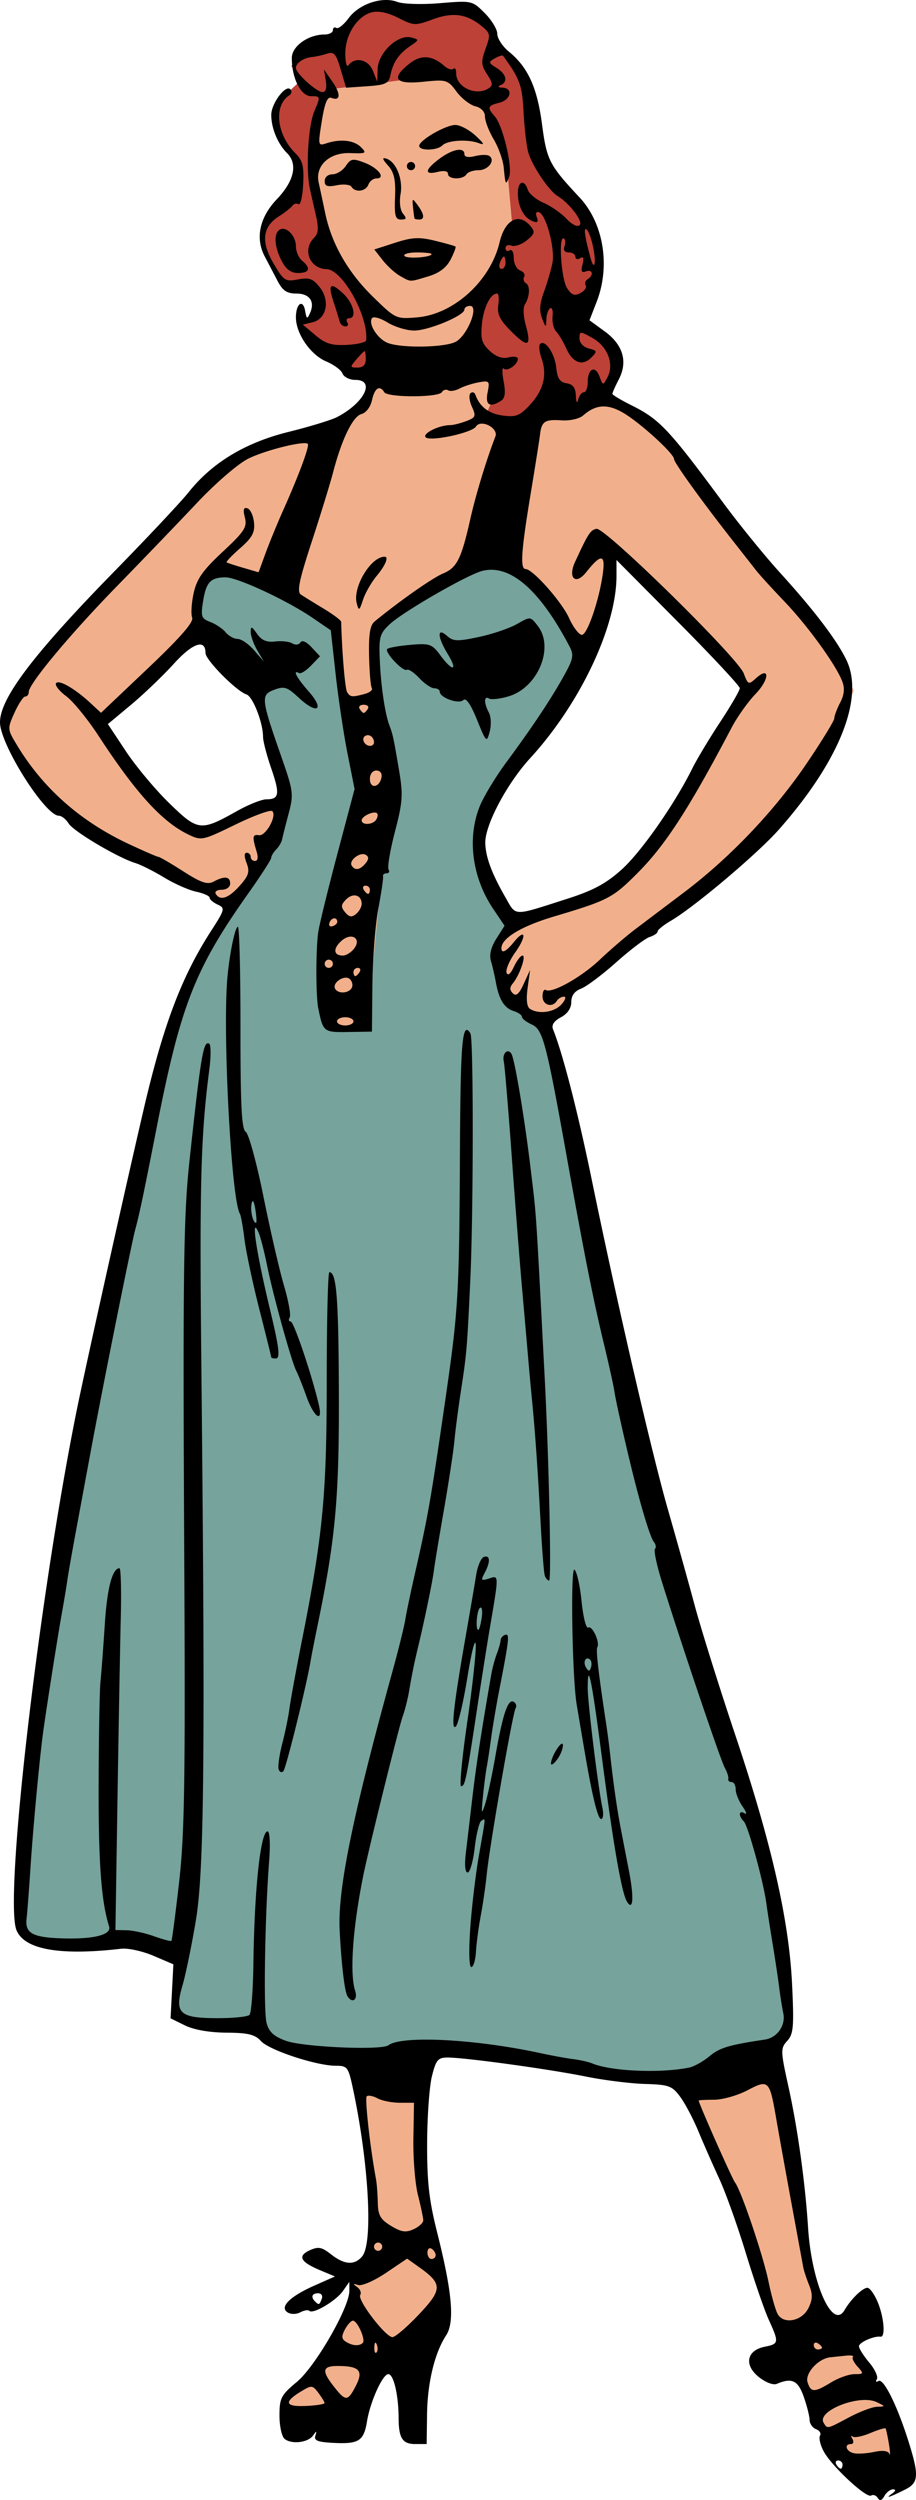<svg xmlns="http://www.w3.org/2000/svg" width="237.733" height="648.54" viewBox="0 0 222.875 608.006"><path d="M89.222 91.81l-14.406-8.981-1.87-5.052h3.18l1.122-3.929-3.367-4.677-4.865.374-5.613-10.851 2.433-7.858 5.612-3.93.936-7.857-5.426-7.858v-4.49l2.994-4.116 3.18-2.994-2.245-3.555 3.93-4.864 7.296-.935 4.303-6.175 4.677-3.18 9.916 2.245 11.6-1.497 6.361 3.93 2.058 5.8 6.361 6.36 3.368 15.529 2.245 9.729 10.103 9.354 3.18 9.355-3.554 12.91-.374 5.612 6.735 3.93.561 6.36-4.864 8.045-20.02 4.49-8.044-1.122-1.684-5.426h5.8l-6.174-13.657 2.245-11.413 7.484-15.529-1.123-14.032-5.426-17.025-5.238-2.432-7.297-3.368-13.845 1.31-10.477 1.31-3.367 4.677L76.126 38.3 78.37 55.14l2.245 7.296 7.858 11.787 3.18 14.78z" fill="#bd4137" fill-rule="evenodd"/><path d="M189.336 503.085l-22.524 6.17 12.342 26.841 7.713 25.918 6.79 13.576 8.02 18.204 6.48 8.638 11.724-.308-2.16-15.426-5.862-9.565-10.181-13.576-4.012-10.181-3.701-20.055-4.63-30.236zM87.21 505.86l4.012 34.557-1.235 7.095-3.703 4.938-.617 6.787-8.022 16.353-8.021 7.405-.926 4.937 17.278-.308 3.394-10.182 17.586-13.576 1.234-9.873-5.863-24.067V518.82l1.234-12.342-16.351-.617z" fill="#f1b08b" fill-rule="evenodd"/><path d="M48.39 151.682v-7.727l5.04-6.383 27.884 13.774 3.47 19.933 6.945-1.455-1.008-12.43 1.344-5.712 26.877-16.798 11.423 7.055 13.438 17.47-13.102 21.502-11.423 14.446-2.688 10.415 5.04 15.118 13.438 36.284 17.47 83.99 12.095 43.675 20.493 66.52 5.376 20.158 1.344 14.783v8.399l-19.822 8.063-12.43 2.687-50.395-7.39-29.565 3.359-15.79-5.376-4.031-3.695-15.454-1.008-2.688-2.688 2.352-13.774-15.79-2.688-18.478.336-3.696-2.016-1.68-5.375 7.391-72.232 14.11-70.888 14.783-68.872 8.399-20.493 17.806-27.213 2.688-14.11-9.071-27.885z" fill="#76a39c" fill-rule="evenodd"/><path d="M105.799 18.4l-24.774 3.323-3.927 4.985-1.21 14.351 2.72 12.84 3.324 9.818 6.949 9.668 1.056 9.971 1.51 3.473 22.961-.754 3.778-17.373 6.496-13.444-1.21-13.445-6.042-17.22zm12.994 70.089l-27.371 2.678-3.57 7.734-8.627 5.951-17.85 3.867-12.793 9.819-16.66 18.445-23.8 25.584-7.438 12.496 3.273 10.115 10.412 11.899 22.313 12.793 14.28 6.545 2.38 3.273 2.974.893 11.9-16.96.596-9.222-8.33 2.678-13.09 5.355-17.849-17.254-6.545-9.521 24.988-22.313-.593-6.545 3.271-7.734 2.38-1.488 27.966 13.685 7.144 42.215-10.078 32.685 1.515 24.222 9.671-.52 5.55-57.068-3.687-39.748 15.768-10.413 14.578-8.925 10.412 10.71 10.412 14.577 5.355-13.387 2.082-11.603 27.965 27.37 4.166 7.141-13.388 22.906-13.983 20.231-12.197 7.734-16.66 5.059-5.356 6.545 2.678 11.601 8.629 6.248 5.95-3.867 2.081-4.76 23.504-18.148 21.121-17.254 16.66-22.015 6.844-14.875-6.545-11.9-40.758-51.17-13.388-7.735-7.438 2.676-16.064 3.57-5.653-1.785 2.975-6.545z" fill="#f1b08b" fill-rule="evenodd"/><path d="M93.646.005c-3.249.098-6.89 1.798-8.812 4.398-1.184 1.602-2.532 2.678-2.994 2.393-.463-.286-.84-.044-.84.539 0 .582-.923 1.058-2.05 1.058-3.965 0-7.95 2.86-7.95 5.705 0 4.974 2.19 9.295 4.713 9.295 2.286 0 2.295.044.738 3.75-1.479 3.52-2.075 14.086-1.056 18.75.24 1.1.88 3.926 1.421 6.28.77 3.344.677 4.583-.418 5.677-2.883 2.884-1.038 7.482 3.051 7.606 3.912.118 10.196 11.4 9.645 17.312-.045.48-2.15.98-4.678 1.11-3.694.19-5.201-.273-7.67-2.35l-3.072-2.586 2.35-.555c3.426-.809 4.357-5.236 1.788-8.502-1.67-2.124-2.55-2.443-5.31-1.925-3.1.581-3.475.336-5.947-3.883-3.116-5.317-2.705-8.912 1.316-11.467 1.445-.918 2.915-2.075 3.266-2.57.35-.496 1.026-.667 1.5-.38.474.289.982-1.895 1.129-4.853.22-4.423-.123-5.77-1.93-7.576-4.548-4.548-5.28-11.557-1.467-14.033.59-.383.71-1.058.266-1.5C69.467 20.534 66 25.203 66 27.94c0 3.231 1.567 7.02 3.844 9.297 2.66 2.661 1.741 6.786-2.502 11.234-4.18 4.381-5.261 9.441-2.96 13.836l3.19 6.086c1.208 2.303 2.261 3 4.532 3 3.225 0 4.583 1.94 3.326 4.75-.686 1.532-.832 1.47-1.178-.513-.529-3.029-2.255-1.821-2.25 1.574.005 3.96 3.564 9.11 7.398 10.713 1.847.771 3.621 2.094 3.946 2.94.324.845 1.729 1.536 3.12 1.536 4.967 0 2.21 5.586-4.466 9.047-1.375.713-6.691 2.334-11.813 3.604-10.506 2.604-18.559 7.467-24.287 14.664-1.832 2.303-9.938 10.935-18.011 19.185C8.139 159.076-.002 169.815 0 175.678c.002 5.347 10.963 22.715 14.336 22.715.65 0 1.71.844 2.353 1.875 1.214 1.944 11.968 8.317 16.254 9.633 1.345.413 4.495 1.995 7 3.516 2.506 1.52 6.02 3.074 7.807 3.45 1.787.378 3.25 1.032 3.25 1.454 0 .422.878 1.173 1.953 1.67 1.86.859 1.783 1.17-1.59 6.402-7.21 11.187-11.644 22.924-16.431 43.5-4.894 21.034-14.322 63.42-16.348 73.5C9.37 389.233.956 462.047 4.018 469.438c1.95 4.709 10.556 6.227 25.482 4.496 1.65-.191 5.179.582 7.842 1.719l4.842 2.066-.342 6.573-.342 6.57 3.5 1.719c2.186 1.073 5.974 1.735 10.094 1.765 5.291.039 6.954.444 8.41 2.053 1.998 2.208 13.49 5.994 18.193 5.994 2.788 0 3.057.343 4.112 5.25 3.913 18.213 5.02 37.839 2.318 41.096-1.854 2.235-4.317 2.082-7.565-.473-2.271-1.787-3.104-1.947-5.19-.996-3.047 1.388-2.298 2.838 2.5 4.848l3.628 1.52-5 2.216c-6.022 2.668-8.585 5.253-6.49 6.547.772.477 2.12.46 3.054-.041.92-.492 1.915-.654 2.211-.357.884.883 6.482-2.427 8.162-4.827L85 554.948v2.187c0 4.057-8.238 18.357-12.744 22.123-3.893 3.254-4.256 3.959-4.256 8.225 0 2.566.562 5.116 1.25 5.664 1.726 1.377 5.698.904 6.924-.824.863-1.217.945-1.206.549.07-.368 1.184.644 1.55 4.793 1.738 5.8.264 7.025-.561 7.779-5.238.768-4.764 3.803-11.5 5.182-11.5 1.297 0 2.492 5.075 2.511 10.668.017 4.884.938 6.332 4.026 6.332h2.798l.096-7.25c.1-7.687 1.853-14.93 4.649-19.197 2.106-3.215 1.475-10.454-2.178-24.959-1.983-7.873-2.486-12.338-2.453-21.746.023-6.511.552-13.864 1.176-16.342.993-3.944 1.47-4.506 3.83-4.506 4.206 0 24.712 2.82 33.568 4.617 4.4.893 10.886 1.706 14.414 1.809 5.841.17 6.61.45 8.59 3.13 1.196 1.62 3.199 5.42 4.451 8.444 1.252 3.025 3.53 8.2 5.059 11.5 1.529 3.3 4.426 11.4 6.437 18 2.012 6.6 4.532 13.925 5.602 16.278 2.528 5.555 2.483 5.865-.973 6.556-4.408.882-5.112 4.429-1.459 7.36 1.645 1.32 3.522 2.037 4.379 1.673 3.682-1.561 5.154-.86 6.56 3.133.775 2.2 1.416 4.741 1.424 5.645.009.903.719 1.912 1.578 2.242.86.33 1.292 1.04.96 1.578-.333.538.054 2.227.86 3.756 1.89 3.582 10.406 11.528 11.579 10.803.494-.306 1.218-.04 1.607.59.492.795.986.647 1.62-.485.5-.896 1.45-1.621 2.11-1.613.752.01.64.412-.298 1.076-1.783 1.261-.54.866 3.25-1.033 3.287-1.648 3.407-3.38.809-11.666-2.743-8.747-6.093-15.49-7.32-14.73-.582.359-.754.171-.387-.423.363-.588-.467-2.41-1.846-4.048-1.379-1.639-2.506-3.425-2.506-3.97 0-.939 3.652-2.56 5.25-2.33 1.25.181.841-4.736-.7-8.423-.796-1.907-1.921-3.469-2.5-3.469-1.178 0-4.032 2.781-5.55 5.406-2.909 5.033-8.017-6.445-8.879-19.953-.702-10.994-2.531-24.166-4.76-34.267-1.954-8.86-1.97-9.409-.316-11.237 1.518-1.677 1.668-3.416 1.182-13.685-.743-15.689-4.997-34.364-13.844-60.764-3.87-11.55-8.31-25.725-9.865-31.5-1.555-5.775-4.454-16.155-6.444-23.066-3.94-13.69-12.428-50.402-18.595-80.434-3.345-16.287-7.077-30.773-9.418-36.562-.421-1.04.215-2.015 1.904-2.918 1.612-.863 2.535-2.215 2.535-3.713 0-1.563.802-2.66 2.385-3.262 1.312-.499 5.172-3.394 8.578-6.433 3.406-3.04 7.058-5.8 8.115-6.135 1.057-.336 1.922-.934 1.922-1.328 0-.395 1.462-1.574 3.25-2.621 5.729-3.357 21.09-16.324 26.25-22.16 14.742-16.674 20.878-32.069 16.441-41.253-2.354-4.873-7.85-12.095-16.154-21.23-3.692-4.061-9.872-11.66-13.734-16.885-13.372-18.091-15.55-20.41-22.397-23.82-2.561-1.276-4.656-2.535-4.656-2.799 0-.264.703-1.84 1.562-3.502 2.244-4.339 1.042-8.425-3.44-11.69l-3.694-2.689 1.748-4.5c3.387-8.714 1.674-19.134-4.172-25.388-7.38-7.895-7.975-9.055-9.123-17.782-1.178-8.95-3.412-13.853-8.047-17.652C122.275 11.294 121 9.347 121 8.245c0-1.103-1.379-3.383-3.063-5.067C114.9.141 114.813.122 107.041.77 102.68 1.134 98.09 1 96.687.465c-.917-.349-1.957-.493-3.04-.46zM91.82 2.85c1.448.029 3.223.547 5.104 1.506 3.734 1.905 4.131 1.922 8.326.367 4.883-1.81 8.245-1.368 11.86 1.559 2.217 1.795 2.28 2.14 1.042 5.562-1.152 3.187-1.105 3.975.37 6.225 1.392 2.126 1.452 2.727.333 3.436-3.053 1.935-7.855-.288-7.855-3.637 0-.994-.302-1.507-.67-1.139-.368.368-1.38.046-2.25-.715-2.948-2.58-5.633-2.759-8.424-.564-4.636 3.647-3.539 5.136 3.272 4.44 5.72-.586 6.006-.504 8.133 2.372 1.212 1.64 3.268 3.25 4.57 3.577 1.464.367 2.369 1.328 2.369 2.517 0 1.058.952 3.54 2.117 5.516 1.166 1.975 2.263 5.038 2.438 6.806.433 4.391.482 4.477 1.326 2.328.893-2.276-1.526-12.483-3.483-14.69-1.924-2.172-1.779-2.61 1.102-3.333 2.836-.712 3.416-3.548.75-3.668-1.045-.047-1.247-.283-.5-.584 1.914-.772 1.49-2.705-.922-4.21-2.004-1.253-2.036-1.43-.424-2.333.96-.537 1.858-.825 1.994-.637 4.061 5.576 4.655 7.187 4.98 13.516.194 3.754.697 8.176 1.118 9.826.811 3.176 4.998 9.453 7.21 10.807 2.887 1.768 6.223 6.162 5.345 7.04-.546.547-1.837-.072-3.23-1.548-1.277-1.353-3.789-3.099-5.583-3.879-1.794-.78-3.512-2.205-3.818-3.168-.837-2.635-2.42-2.103-2.42.815 0 3.23 1.46 6.013 3.582 6.828 1.209.464 1.479.209 1.027-.967-.37-.967-.155-1.443.545-1.209 1.724.575 3.923 8.844 3.266 12.281-.315 1.65-1.236 4.813-2.047 7.028-1.065 2.907-1.201 4.713-.488 6.5.938 2.35.99 2.365 1.05.283.035-1.205.452-2.43.924-2.723.473-.292.736.587.586 1.955-.15 1.368.256 3.044.903 3.723.646.68 1.728 2.486 2.404 4.014 1.568 3.543 3.943 4.453 6.068 2.328 1.556-1.556 1.519-1.707-.576-2.254-1.312-.343-2.244-1.36-2.244-2.45 0-1.8.106-1.803 3.191-.08 3.66 2.044 5.303 6.384 3.614 9.541-1.097 2.05-1.108 2.048-1.946-.216-1.037-2.805-2.859-1.905-2.859 1.412 0 1.342-.418 2.44-.928 2.44s-1.133.787-1.385 1.75c-.288 1.105-.498.763-.572-.93-.083-1.927-.72-2.77-2.258-3-1.624-.243-2.23-1.16-2.515-3.801-.378-3.496-2.74-6.954-3.934-5.76-.351.352-.187 1.94.367 3.53 1.408 4.037.467 7.74-2.877 11.32-2.453 2.626-3.386 2.989-6.582 2.558-3.394-.457-5.588-2.127-6.644-5.058-.22-.61-.76-.774-1.2-.364-.439.41-.278 1.887.356 3.28 1.042 2.285.905 2.626-1.402 3.503-1.406.535-3.173.971-3.926.971-2.695 0-6.83 2.071-5.914 2.963 1.121 1.092 11.24-1.077 12.219-2.62 1.188-1.87 5.53.345 4.73 2.415-2.173 5.625-4.776 14.182-6.092 20.03-2.198 9.766-3.265 11.895-6.656 13.3-2.543 1.053-10.456 6.6-16.625 11.65-1.12.917-1.473 3.074-1.363 8.305.082 3.886.38 7.44.664 7.899.283.458-.493 1.101-1.725 1.431-3.085.827-3.525.782-4.277-.435-.506-.82-1.26-9.725-1.445-17.092-.01-.36-1.929-1.807-4.266-3.215-2.338-1.408-4.828-2.95-5.535-3.426-1.008-.678-.444-3.44 2.615-12.785 2.146-6.556 4.49-14.17 5.21-16.92 2.113-8.094 4.816-13.648 6.907-14.195 1.125-.294 2.205-1.725 2.574-3.406.647-2.942 1.857-3.714 2.979-1.899.811 1.313 13.197 1.3 14.01-.015.345-.56 1.036-.763 1.537-.454.5.31 1.75.112 2.777-.437 1.026-.55 3.113-1.224 4.637-1.5 2.61-.473 2.736-.332 2.18 2.451-.614 3.07.507 3.782 3.24 2.05 1.009-.638 1.187-1.917.66-4.735-.397-2.123-.384-3.525.027-3.118.832.826 3.432-.98 3.432-2.382 0-.494-1.017-.642-2.26-.33-1.514.38-3.028-.149-4.588-1.602-1.922-1.791-2.252-2.924-1.894-6.51.405-4.06 2.076-7.418 3.691-7.418.388 0 .518 1.267.291 2.815-.323 2.2.369 3.597 3.174 6.402 4.082 4.082 4.95 3.69 3.496-1.574-.557-2.018-.665-4.226-.24-4.906 1.237-1.982 1.384-4.583.299-5.254-.552-.341-.741-1.043-.422-1.559s-.125-1.207-.985-1.537c-.86-.33-1.562-1.704-1.562-3.053 0-1.38-.437-2.182-1-1.834-.55.34-1 .095-1-.547 0-.64.653-.915 1.451-.609.798.306 2.47-.27 3.717-1.28 1.941-1.571 2.073-2.066.926-3.449-2.813-3.388-6.228-1.625-7.526 3.885-2.218 9.421-11.156 17.553-20.109 18.295-5.079.421-5.214.358-10.682-4.98-6.141-5.996-10.086-12.894-11.652-20.373a865.44 865.44 0 00-1.588-7.442c-.906-4.088 2.62-7.36 7.719-7.16 3.826.15 4.04.03 2.574-1.437-1.702-1.702-4.993-2.068-8.422-.94-2.035.67-2.064.527-1.103-5.437.709-4.403 1.358-5.984 2.308-5.62 2.256.866 2.363-.899.24-3.968l-2.03-2.938.448 2.75c.285 1.738.003 2.75-.765 2.75-1.498 0-6.506-4.536-6.506-5.892 0-1.197 1.911-2.465 3.982-2.643.835-.072 2.432-.429 3.55-.795 1.735-.568 2.224-.014 3.35 3.8l1.32 4.466 5.148-.356c4.469-.308 5.216-.667 5.65-2.717.669-3.158 2.03-5.163 4.79-7.044 2.258-1.541 2.262-1.57.224-2.104-3.158-.826-7.99 3.71-8.121 7.625l-.106 3.16-1.072-2.707c-1.086-2.743-4.363-3.454-5.951-1.293-.404.55-.742-.73-.75-2.845-.019-4.596 2.928-9.172 6.476-10.063.402-.1.848-.144 1.33-.135zm18.99 27.543c-2.381 0-8.81 3.709-8.81 5.082 0 1.25 4.35 1.168 5.625-.107 1.264-1.264 6.178-1.57 8.875-.553 1.516.572 1.32.128-.807-1.834-1.543-1.423-3.74-2.588-4.882-2.588zm1.12 6.043c-1.116-.08-2.978.673-4.971 2.147-3.616 2.673-3.814 4.064-.459 3.222 1.54-.386 2.5-.202 2.5.48 0 1.381 3.66 1.469 4.5.108.34-.55 1.667-1 2.951-1 2.385 0 4.195-2.482 2.55-3.498-.5-.31-2.056-.275-3.456.076-1.581.397-2.545.22-2.545-.468 0-.67-.4-1.019-1.07-1.067zm-18.526 2.035c-.364.056-.036.608 1.016 1.793 1.474 1.66 1.87 3.439 1.7 7.647-.185 4.548.062 5.482 1.45 5.482 1.335 0 1.435-.288.492-1.424-.689-.83-.941-2.81-.603-4.75.635-3.642-1.061-7.883-3.459-8.642-.274-.087-.474-.124-.596-.106zm-7.416.391c-.74.045-1.189.519-1.861 1.51-.755 1.112-2.217 2.021-3.25 2.021-1.067 0-1.877.702-1.877 1.625 0 1.268.651 1.495 2.96 1.033 1.63-.325 3.23-.157 3.56.375.915 1.481 3.471 1.15 4.117-.533.316-.825 1.188-1.5 1.937-1.5 2.387 0 .49-2.535-2.851-3.812-1.083-.414-1.827-.662-2.399-.713-.119-.011-.23-.012-.336-.006zm14.012.531c-.55 0-1 .45-1 1s.45 1 1 1 1-.45 1-1-.45-1-1-1zm.49 9.26c-.149.074-.105.656.01 1.805.135 1.34.3 2.548.371 2.685.07.138.579.25 1.129.25 1.386 0 1.249-1.276-.373-3.494-.647-.885-.988-1.32-1.137-1.246zm-31.543 7.002a1.596 1.596 0 00-.285.002 1.43 1.43 0 00-.619.209c-1.494.923-1.288 4.155.482 7.578 1.066 2.061 2.272 2.95 4 2.95 2.805 0 3.184-1.167.975-3-.825-.685-1.5-2.26-1.5-3.5 0-2.103-1.61-4.117-3.053-4.239zm73.586.047c.073.012.164.075.274.191.522.55 1.25 2.688 1.617 4.75.672 3.783.115 5.243-.764 2-1.249-4.607-1.638-7.028-1.127-6.941zm-40.357 2.236c-1.804-.086-3.447.263-6.05 1.104l-5.052 1.63 2.047 2.612c1.126 1.435 3.022 3.156 4.213 3.824 2.697 1.513 2.2 1.505 6.865.108 2.663-.798 4.419-2.12 5.44-4.094.829-1.603 1.361-3.031 1.183-3.174-.178-.143-2.42-.772-4.984-1.399-1.44-.352-2.58-.56-3.662-.61zm34.886.024a.285.285 0 01.12.044c.401.249.475 1.113.166 1.92-.352.916.043 1.467 1.045 1.467.883 0 1.607.478 1.607 1.06 0 .583.52.736 1.156.343.8-.494.978-.022.574 1.521-.435 1.667-.222 2.096.842 1.688 1.622-.623 1.96.94.41 1.898-.559.345-.77 1.025-.47 1.51.3.484-.28 1.322-1.287 1.861-1.433.767-2.14.504-3.246-1.201-1.39-2.14-2.095-12.237-.917-12.111zm-35.623 3.431c1.958 0 3.561.174 3.561.387 0 .821-6.116 1.235-6.604.447-.283-.458 1.086-.834 3.043-.834zm21.166 1c.217 0 .395.675.395 1.5s-.436 1.5-.969 1.5c-.532 0-.71-.675-.394-1.5.316-.825.752-1.5.968-1.5zM80.98 69.594a.567.567 0 00-.192.002c-.584.116-.437 1.386.381 3.864.624 1.888 1.277 3.996 1.451 4.683.174.688.809 1.25 1.408 1.25.6 0 .813-.45.473-1-.34-.55-.143-1 .44-1 1.953 0 1.085-3.627-1.436-5.996-1.195-1.122-2.03-1.729-2.525-1.803zm33.402 4.8c2.235 0-.69 7.253-3.522 8.736-2.694 1.41-13.276 1.574-16.545.257-2.446-.985-4.718-4.533-3.826-5.976.329-.532 1.985-.09 3.797 1.015 1.768 1.078 4.681 1.961 6.475 1.963 3.505.004 12.24-3.639 12.24-5.105 0-.49.62-.89 1.38-.89zm-25.66 11c.152 0 .279.9.279 2 0 1.33-.667 2-1.99 2-1.895 0-1.91-.097-.28-2 .942-1.1 1.838-2 1.99-2zm58.408 13.462c1.416.057 2.923.6 4.635 1.62 4.133 2.463 12.236 9.86 12.236 11.171 0 .864 6.682 10.144 14.201 19.723 2.364 3.011 4.974 6.337 5.799 7.39.825 1.054 3.913 4.439 6.863 7.524 5.681 5.94 12.543 15.417 14.07 19.435.64 1.684.486 3.238-.51 5.157-.783 1.51-1.423 3.223-1.423 3.806 0 .583-3.038 5.541-6.75 11.018-7.785 11.484-18.654 22.904-29.803 31.316a17128.5 17128.5 0 00-11.869 8.963c-2.244 1.697-6.103 5.012-8.578 7.365-4.514 4.292-11.72 8.34-13.207 7.422-.437-.27-.793.436-.793 1.569 0 2.116 2.398 2.841 3.5 1.058.34-.55 1.11-1 1.713-1s.332.844-.602 1.875c-1.737 1.918-5.442 2.467-7.613 1.125-.813-.502-1.02-2.2-.621-5.125l.596-4.375-1.547 3.39c-1.123 2.462-1.848 3.09-2.645 2.294-.797-.797-.796-1.462.002-2.424 1.623-1.956 3.295-6.76 2.352-6.76-.448 0-1.395 1.238-2.106 2.75-.81 1.727-1.47 2.259-1.77 1.428-.261-.728.684-2.955 2.102-4.947 2.845-3.998 2.545-6.063-.359-2.48-1.88 2.319-3.002 2.857-3.002 1.439 0-2.393 4.865-5.326 12.725-7.668 13.311-3.968 14.34-4.504 20.468-10.662 6.743-6.776 12.498-15.674 22.807-35.272 1.375-2.614 3.987-6.294 5.805-8.178 3.452-3.576 3.558-6.952.12-3.841-1.784 1.615-1.927 1.557-2.962-1.186-1.444-3.826-33.775-35.565-35.826-35.17-1.475.284-2.044 1.163-5.22 8.059-1.812 3.931.14 5.737 2.704 2.504 3.498-4.41 4.646-4.452 4.117-.15-.788 6.412-3.795 15.374-5.158 15.374-.702 0-2.102-1.828-3.11-4.062-1.796-3.985-8.851-11.938-10.59-11.938-1.356 0-1.068-4.37 1.186-18 1.137-6.875 2.19-13.513 2.336-14.752.377-3.169 1.173-3.685 5.26-3.41 2.005.135 4.31-.386 5.215-1.18 1.76-1.542 3.43-2.269 5.252-2.195zm-72.93 8.928c.349.011.589.065.694.17.468.468-2.161 7.566-5.903 15.94-1.474 3.3-3.443 8.09-4.377 10.644l-1.699 4.642-3.707-1.08c-2.04-.594-3.867-1.194-4.062-1.332-.196-.138 1.29-1.697 3.302-3.463 2.933-2.574 3.596-3.81 3.354-6.234-.166-1.663-.884-3.214-1.596-3.447-.944-.31-1.111.296-.623 2.242.586 2.334-.09 3.375-5.42 8.348-4.841 4.517-6.285 6.575-7.047 10.052-.527 2.405-.69 5.075-.361 5.932.416 1.083-2.871 4.847-10.791 12.36L24.574 173.36l-2.537-2.354c-3.842-3.564-7.787-5.828-8.406-4.826-.304.493.814 1.906 2.484 3.14 1.67 1.236 5.217 5.585 7.88 9.663 9.045 13.857 15.437 20.883 21.796 23.955 3.226 1.559 3.46 1.508 11.5-2.404 4.514-2.197 8.546-3.666 8.959-3.266 1.179 1.143-1.58 6.112-3.25 5.856-1.578-.243-1.66.354-.549 4.02.411 1.354.258 2.25-.385 2.25-.587 0-1.066-.45-1.066-1s-.44-1-.977-1c-.63 0-.633.894-.013 2.525.798 2.1.512 3.027-1.692 5.5-2.72 3.053-4.73 3.736-5.818 1.974-.34-.55.307-1 1.44-1 1.163 0 2.06-.652 2.06-1.5 0-1.747-1.362-1.912-4.025-.486-1.504.805-3.026.29-7.387-2.5-3.021-1.933-5.737-3.514-6.037-3.514-.3 0-3.585-1.425-7.3-3.166-11.767-5.517-20.88-13.604-27.206-24.148-2.253-3.755-2.262-3.879-.516-7.75.976-2.164 2.155-3.936 2.621-3.936.467 0 .85-.498.85-1.107 0-1.988 10.15-14.148 21.615-25.893 6.174-6.325 14.857-15.355 19.293-20.066 4.483-4.761 10.014-9.539 12.451-10.756 3.655-1.825 11.4-3.867 13.84-3.787zm19.381 27.61c-3.361 0-7.808 7.415-6.787 11.318.506 1.936.646 1.86 1.531-.844.536-1.636 2.031-4.246 3.324-5.801 2.136-2.568 3.006-4.674 1.932-4.674zm56.42.8l15 15.102c8.25 8.306 15 15.541 15 16.08 0 .538-2.156 4.25-4.791 8.248-2.635 3.998-5.672 9.056-6.75 11.238-4.246 8.597-12.45 20.337-17.191 24.6-3.834 3.446-6.931 5.106-13.38 7.168-13.34 4.263-12.214 4.298-14.95-.465-3.303-5.748-4.77-9.714-4.862-13.127-.115-4.32 5.254-14.47 10.92-20.645C141.112 171.191 150 152.44 150 140.083zm-30.092 2.385c6.008.256 12.346 6.578 18.684 18.68 1.07 2.041.888 2.998-1.328 7-3.14 5.666-7.714 12.54-14.067 21.134-2.642 3.575-5.569 8.423-6.502 10.772-3.073 7.734-1.81 17.263 3.293 24.853l2.774 4.123-1.992 3.147c-1.292 2.04-1.76 3.932-1.33 5.377.364 1.226.907 3.578 1.208 5.228.774 4.234 2.037 6.266 4.35 7 1.1.35 2.002.984 2.002 1.408 0 .425 1.072 1.26 2.383 1.858 2.713 1.236 3.501 4.235 8.617 32.734 4.207 23.434 6.404 34.474 8.951 45 1.198 4.95 2.34 10.125 2.541 11.5.343 2.35 2.542 12.155 4.487 20 2.143 8.651 4.277 15.588 5.103 16.592.495.6.623 1.371.283 1.71-.34.34.407 3.897 1.658 7.907 4.826 15.459 14.263 43.384 15.307 45.291.602 1.1.998 2.338.88 2.75-.116.413.24.75.79.75s1 .8 1 1.778c0 .977.752 2.852 1.672 4.166.92 1.313 1.145 2.062.5 1.664-1.423-.88-1.562.602-.186 1.978 1.024 1.024 4.774 14.665 5.475 19.914.22 1.65.92 6.15 1.553 10 .633 3.85 1.342 8.575 1.576 10.5.234 1.925.683 4.735.996 6.244.61 2.943-1.487 5.945-4.461 6.389-8.732 1.303-11.006 1.982-13.453 4.018-1.555 1.293-3.805 2.55-5 2.795-6.934 1.417-18.93.911-23.524-.993-.907-.376-2.998-.852-4.648-1.058-1.65-.207-5.25-.863-8-1.46-15.824-3.43-33.757-4.359-37-1.915-1.692 1.275-20.73.446-24.934-1.086-2.955-1.077-4.127-2.16-4.71-4.356-.78-2.932-.416-25.755.624-39.328.323-4.202.165-7.25-.375-7.25-1.713 0-3.208 13.935-3.45 32.168-.086 6.417-.515 12.027-.956 12.467-.44.44-3.93.798-7.754.795-9.297-.008-10.544-1.175-8.54-7.988.798-2.717 2.27-9.892 3.273-15.942 2.002-12.09 2.27-40.194 1.299-136-.44-43.278-.123-54.806 1.95-70.789.414-3.184.406-6.004-.017-6.265-1.423-.88-2.04 2.778-4.816 28.554-1.44 13.356-1.617 27.025-1.264 96.5.277 54.472.072 67.256-1.26 78.926-.874 7.659-1.715 14.051-1.869 14.205-.154.154-2.061-.355-4.24-1.13-2.179-.777-5.18-1.432-6.67-1.456l-2.707-.045.498-31.75c.274-17.462.633-37.262.797-44 .163-6.737.028-12.25-.3-12.25-1.747 0-3.01 4.805-3.581 13.625-.352 5.431-.823 11.675-1.047 13.875-.224 2.2-.428 13.675-.455 25.5-.042 18.779.653 28.097 2.547 34.121.64 2.039-3.79 3.154-11.514 2.897-7.12-.237-8.971-1.267-8.566-4.764.175-1.514.613-7.254.973-12.754.634-9.705 2.254-26.902 3.107-33 .923-6.591 3.56-23.316 4.494-28.5.545-3.025 1.144-6.625 1.332-8 .188-1.375 1.092-6.55 2.01-11.5l3.615-19.5c3.065-16.523 10.026-51.192 10.943-54.5.921-3.319 2.083-8.853 5.127-24.41 5.881-30.05 9.306-38.804 22.44-57.348 3.022-4.266 5.496-8.113 5.496-8.548 0-.436.535-1.328 1.19-1.983.654-.654 1.303-1.756 1.443-2.45.14-.692.852-3.51 1.582-6.26 1.263-4.761 1.177-5.432-1.815-14-4.895-14.026-4.986-14.896-1.685-16.136 2.447-.918 3.166-.686 5.947 1.909 4.488 4.188 6.435 3.048 2.483-1.453-2.963-3.375-4.073-5.466-2.395-4.51.412.235 1.729-.59 2.926-1.832l2.178-2.258-2.06-2.21c-1.26-1.352-2.306-1.802-2.702-1.161-.361.584-1.222.689-1.951.238-.718-.443-2.6-.655-4.184-.47-2.077.241-3.307-.278-4.418-1.864-1.302-1.859-1.539-1.927-1.539-.441 0 .966.721 2.98 1.604 4.472l1.605 2.715-2.393-2.75c-1.315-1.512-3.108-2.75-3.982-2.75-.875 0-2.19-.721-2.922-1.603-.732-.883-2.418-2.019-3.746-2.524-2.193-.834-2.354-1.303-1.744-5.115.73-4.569 1.821-5.719 5.443-5.742 2.863-.019 14.938 5.592 21.125 9.816l4.49 3.067 1.186 10.71c.653 5.891 1.957 14.577 2.896 19.301l1.71 8.59-4.19 15.795c-2.304 8.687-4.397 17.237-4.65 19-.606 4.205-.602 15.577.006 18.535 1.186 5.78 1.278 5.854 7.324 5.76l5.73-.09.117-11.5c.066-6.325.72-14.65 1.452-18.5.732-3.85 1.242-7.337 1.134-7.75-.108-.412.281-.75.864-.75.582 0 .796-.422.476-.94-.32-.517.381-4.65 1.557-9.187 1.925-7.427 2.02-8.95.935-15.31-1.31-7.687-1.45-8.333-2.29-10.563-1.067-2.828-2.053-9.503-2.329-15.771-.25-5.688-.026-6.506 2.408-8.8 3.2-3.013 18.935-12.077 22.538-12.981a8.889 8.889 0 012.554-.262zm8.973 11.845c-.637-.062-1.459.407-3.1 1.344-1.805 1.031-5.981 2.447-9.281 3.149-5.22 1.109-6.227 1.073-7.75-.28-2.48-2.201-2.35.262.238 4.506 2.49 4.085 1.141 4.269-1.83.25-2.055-2.78-2.588-2.967-7.287-2.566-2.788.237-5.326.69-5.64 1.004-.751.75 3.847 5.632 4.769 5.062.39-.24 1.752.673 3.027 2.031 1.276 1.358 2.918 2.47 3.647 2.47.729 0 1.326.377 1.326.839 0 1.462 4.656 3.104 5.736 2.023.643-.643 1.789 1.005 3.317 4.77 2.263 5.577 2.356 5.665 3.093 2.908.419-1.563.332-3.646-.193-4.627-1.238-2.313-1.224-4.198.026-3.426.538.333 2.696.09 4.796-.539 7.096-2.125 11.127-11.813 7.104-17.074-.908-1.187-1.36-1.781-1.998-1.844zm-80.108 6.336c.79.063 1.227.741 1.227 2.065 0 1.673 7.535 9.286 9.95 10.053 1.56.495 4.05 6.854 4.05 10.343 0 1.023.894 4.457 1.986 7.633 2.165 6.29 1.97 7.54-1.174 7.54-1.138 0-4.374 1.293-7.19 2.874-8.82 4.949-9.438 4.877-16.427-1.92-3.39-3.297-8.14-8.978-10.554-12.623l-4.391-6.627 5.625-4.693c3.093-2.581 7.771-7.06 10.395-9.951 2.894-3.19 5.188-4.798 6.503-4.694zM88.5 171.393c.89 0 1.34.45 1 1-.34.55-.79 1-1 1-.21 0-.66-.45-1-1-.34-.55.11-1 1-1zm1.088 7.406c.742.053 1.412.786 1.412 1.762 0 .458-.424.832-.941.832-1.358 0-2.25-1.763-1.215-2.402.242-.15.496-.209.744-.192zm1.984 8.594c.932 0 1.442.681 1.25 1.668-.486 2.509-2.822 2.853-2.822.416 0-1.228.645-2.084 1.572-2.084zm-.709 10.238c.384-.047.705-.002.88.172.25.252.16.937-.202 1.524-.798 1.29-3.541 1.425-3.541.174 0-.76 1.712-1.728 2.863-1.87zm-2.42 10.092c.204.016.395.072.56.174.781.482.76 1.078-.077 2.086-1.341 1.616-2.565 1.806-3.358.523-.672-1.088 1.447-2.896 2.875-2.783zm.496 7.67c.583 0 1.061.45 1.061 1s-.199 1-.441 1c-.243 0-.72-.45-1.059-1-.34-.55-.143-1 .44-1zm-2.773 2.373c1.02-.04 1.834.709 1.834 2.065 0 .725-.617 1.829-1.37 2.453-1.041.865-1.675.763-2.663-.428-1.073-1.293-1.026-1.833.271-3.13.63-.63 1.316-.936 1.928-.96zm-4.94 5.584c.413-.07.786.172.848.77.041.399-.465.905-1.125 1.125-.66.22-1.02-.141-.8-.801.214-.645.665-1.024 1.078-1.094zm-23.337 2.043c-.67 0-1.96 6.128-2.526 12-1.264 13.123.89 54.352 3.02 57.817.231.376.728 3.158 1.103 6.183.376 3.025 1.995 10.648 3.598 16.94 1.603 6.291 2.916 11.579 2.916 11.75 0 .17.476.31 1.059.31 1.189 0 .906-2.46-1.383-12-3.398-14.161-4.75-23.391-2.707-18.5.459 1.1 1.38 4.7 2.045 8 1.427 7.084 5.94 23.356 7.074 25.5.436.825 1.556 3.638 2.488 6.25 1.818 5.093 4.07 6.594 3 2-1.678-7.211-6.085-20.25-6.844-20.25-.468 0-.577-.44-.244-.98.334-.54-.291-4.028-1.388-7.75-1.098-3.723-3.348-13.48-5.002-21.682-1.655-8.202-3.59-15.275-4.303-15.717-1.004-.622-1.292-6.321-1.283-25.336.006-13.494-.274-24.535-.623-24.535zm27.396 2.397c1.441-.06 2.207 1.306.75 3.062-.704.848-1.874 1.541-2.6 1.541-2.283 0-2.465-1.663-.388-3.543.788-.713 1.583-1.033 2.238-1.06zM80 233.393c.55 0 1 .45 1 1s-.45 1-1 1-1-.45-1-1 .45-1 1-1zm7.059 2c.582 0 .78.45.441 1-.34.55-.818 1-1.06 1-.243 0-.44-.45-.44-1s.476-1 1.059-1zm-2.776 2.385c.334.023.637.137.871.371.59.589.768 1.56.399 2.158-.81 1.31-3.224 1.431-3.985.2-.738-1.196 1.268-2.828 2.715-2.729zM84 247.393c1.1 0 2 .45 2 1s-.9 1-2 1-2-.45-2-1 .9-1 2-1zm29.512 3.094c-1.16.256-1.482 7.389-1.59 28.156-.193 37.169-.342 39.63-3.852 63.75-3.322 22.835-3.983 26.574-7.158 40.5-1.003 4.4-2.037 9.35-2.297 11-.26 1.65-1.653 7.275-3.095 12.5-9.747 35.313-13.382 53.125-12.875 63.07.427 8.396 1.198 14.869 1.906 16.014 1.165 1.886 2.57.876 1.855-1.334-1.37-4.24-.555-15.549 2.035-28.25 1.33-6.517 8.676-36.147 9.545-38.5.509-1.375 1.195-4.075 1.528-6 .82-4.755 1.244-6.815 2.367-11.5 1.463-6.101 3.447-15.762 3.697-18 .123-1.1 1.203-7.625 2.4-14.5 1.198-6.875 2.362-14.525 2.588-17 .227-2.475.93-7.875 1.565-12 1.42-9.24 1.511-10.301 2.289-26.85.784-16.689.81-58.967.037-60.218-.365-.59-.677-.897-.945-.838zm10.006 5.195c-.676.06-1.238 1.13-.94 2.463.215.962 1.076 11.198 1.912 22.748.836 11.55 1.98 26.175 2.541 32.5.562 6.325 1.231 13.975 1.489 17 .257 3.025.67 7.525.916 10 .736 7.407 1.397 16.805 2.074 29.5.352 6.6.817 12.563 1.033 13.25.216.688.698 1.25 1.07 1.25.595 0-.064-29.922-1.09-49.5-2.235-42.68-1.96-38.599-3.455-51-1.465-12.154-3.841-26.323-4.629-27.597-.283-.46-.614-.641-.921-.614zM61.53 292.128c.189.06.399.747.602 2.015.286 1.788.359 3.25.162 3.25-.765 0-1.447-2.972-1.074-4.691.091-.424.197-.611.31-.574zm18.612 17.265c-.354 0-.643 11.813-.643 26.25 0 27.952-.914 37.524-6.045 63.38-1.405 7.08-2.765 14.497-3.025 16.485-.26 1.989-1.052 5.848-1.76 8.577-.708 2.728-1.099 5.528-.867 6.222.231.694.753.885 1.16.424.65-.737 5.64-20.93 6.59-26.678.196-1.188 1.006-5.31 1.8-9.16 4.24-20.549 5.16-30.46 5.098-55-.06-24.105-.543-30.5-2.308-30.5zm38.115 69.16a1.527 1.527 0 00-.508.088c-.688.228-1.533 2.179-1.879 4.334-.346 2.155-1.533 9.093-2.639 15.418-2.92 16.707-3.565 22.708-2.308 21.465.576-.57 1.84-5.97 2.81-12s1.88-9.615 2.022-7.965c.141 1.65-.778 10.088-2.043 18.75-1.265 8.663-1.953 15.75-1.527 15.75.965 0 1.244-1.325 3.771-18 1.125-7.425 2.544-16.425 3.152-20 2.325-13.673 2.328-13.273-.101-12.502-1.945.618-2.062.472-1.094-1.338 1.266-2.365 1.369-3.975.344-4zm21.504 3.194c-.973-.601-.537 26.105.533 32.646.428 2.616 1.692 10.073 2.289 13.5 1.648 9.47 2.923 14.5 3.678 14.5.493 0 .631-1.237.308-2.75-1.037-4.858-3.57-25.505-3.57-29.101 0-6.923.966-2.2 3.457 16.894 2.773 21.26 4.805 32.956 6.084 35.026 1.526 2.469 1.754-.932.498-7.416-.655-3.384-1.582-8.178-2.059-10.653-.859-4.458-1.77-10.88-2.539-17.875a194.855 194.855 0 00-.855-6.625c-1.948-12.78-2.632-18.621-2.258-19.258.712-1.209-1.231-5.419-2.219-4.808-.499.308-1.224-2.59-1.611-6.44-.387-3.85-1.168-7.289-1.736-7.64zm-22.787 9.217c.331.045.438 1.064.23 2.482-.238 1.62-.608 2.947-.82 2.947-.762 0-.368-4.891.433-5.387a.239.239 0 01.157-.043zm6.136 6.578a.978.978 0 00-.195.047c-.586.195-1.087.793-1.111 1.33-.025.536-.439 2.011-.92 3.277-.481 1.266-1.086 3.516-1.344 5-2.432 13.998-3.672 22.058-4.57 29.697-.582 4.95-1.314 11.138-1.627 13.75-.35 2.922-.181 4.75.443 4.75.558 0 1.33-2.7 1.713-6.002.383-3.3 1.102-6.252 1.598-6.558 1.115-.69 1.167-1.46-.553 8.312-.799 4.538-1.753 12.526-2.12 17.75-.39 5.564-.285 9.498.25 9.498.504 0 1.015-1.687 1.136-3.75.12-2.062.644-6 1.164-8.75.52-2.75 1.172-7.25 1.449-10 .706-7.013 6.307-39.258 7.02-40.41.323-.523.13-1.234-.43-1.58-1.4-.866-2.671 2.876-4.483 13.21-.846 4.83-1.985 10.13-2.531 11.78-.848 2.56-.92 2.267-.492-2 .276-2.75.69-5.97.922-7.158.23-1.188.71-4.338 1.064-7 .355-2.662 1.26-7.992 2.01-11.842 2.242-11.503 2.513-13.462 1.607-13.351zm19.787 5.795c.209-.022.451.074.706.328.332.332.415 1.172.183 1.867-.339 1.016-.575 1.015-1.205-.004-.625-1.012-.31-2.127.316-2.192zm-6.103 20.736a.214.214 0 00-.113.008c-.727.222-2.61 3.378-2.616 4.812-.002.55.658.127 1.465-.941.808-1.068 1.451-2.643 1.432-3.5-.006-.239-.067-.356-.168-.379zm48.98 82.79c1.583.098 2.043 2.328 3.082 8.352.634 3.674 2.313 12.978 3.73 20.678 1.418 7.7 2.7 14.675 2.852 15.5.152.825.795 2.78 1.428 4.344.889 2.193.863 3.45-.115 5.5-1.572 3.296-6.142 4.18-7.574 1.467-.526-.996-1.508-4.51-2.184-7.81-1.295-6.33-6.669-22.207-8.168-24.136-.707-.91-8.826-19.223-8.826-19.908 0-.101 1.687-.188 3.75-.193 2.062-.005 5.705-1.034 8.096-2.287 1.618-.849 2.754-1.411 3.597-1.498a2.04 2.04 0 01.332-.008zm-96.156 2.823c.524-.051 1.395.181 2.229.627 1.11.595 3.563 1.08 5.45 1.08h3.432l-.148 8.75c-.082 4.813.424 11 1.123 13.75.7 2.75 1.274 5.49 1.281 6.09.007.6-1.052 1.576-2.355 2.17-1.893.862-2.999.695-5.5-.826-2.583-1.571-3.146-2.562-3.21-5.668-.041-2.07-.243-4.666-.448-5.766-1.39-7.433-2.75-19.557-2.248-20.058.082-.083.22-.132.394-.149zM92 545.393c.55 0 1 .45 1 1s-.45 1-1 1-1-.45-1-1 .45-1 1-1zm12.611 1.383a.69.69 0 01.389.117c.55.34 1 1.043 1 1.56 0 .518-.45.94-1 .94s-1-.7-1-1.558c0-.644.253-1.043.611-1.059zm-5.552 2.523l2.972 2.118c5.66 4.03 5.643 5.383-.135 11.492-2.853 3.017-5.736 5.484-6.408 5.484-1.677 0-8.587-9.031-7.838-10.244.333-.538-.015-1.42-.773-1.96-1.096-.783-1.044-.879.252-.468.9.286 3.932-1.034 6.78-2.95zm-21.655 8.428c.773 0 1.174.6.893 1.334-.586 1.527-.717 1.58-1.631.666-1.094-1.094-.76-2 .738-2zm8.469 6.666c1.087 0 3.146 4.647 2.393 5.4-.84.84-2.526.723-4.12-.287-1.055-.668-1.102-1.327-.214-2.986.626-1.17 1.499-2.127 1.941-2.127zm112.738 5.344c.12.02.251.071.389.156.55.34 1 .818 1 1.06 0 .243-.45.44-1 .44s-1-.476-1-1.058c0-.437.253-.658.611-.598zm-107.248.002c.091.014.199.168.319.467.289.722.254 1.585-.078 1.918-.333.332-.57-.259-.526-1.313.03-.728.134-1.095.285-1.072zm115.262 3.111c.737-.004 1.124.128.904.348-.293.294.212 1.358 1.123 2.365 1.563 1.727 1.52 1.83-.748 1.834-1.322.002-3.879.902-5.68 2-4.105 2.503-4.93 2.499-5.734-.031-.682-2.15 2.591-5.753 5.51-6.066.825-.089 2.526-.268 3.781-.399.314-.032.598-.05.844-.05zM82.25 575.41c5.231.024 6.233 1.15 4.318 4.851-1.964 3.798-2.444 3.814-5.318.17-3.062-3.882-2.831-5.04 1-5.021zm-6.469 5.072c.553.044.963.513 1.666 1.443.82 1.084 1.502 2.203 1.52 2.487.017.284-2.026.607-4.541.719-5.082.226-5.464-.928-1.17-3.534 1.277-.775 1.973-1.158 2.525-1.115zm134.649 3.193c1.104-.008 2.107.152 2.884.528 2.17 1.049 2.171 1.058.084 1.125-1.155.037-4.216 1.191-6.802 2.566-5.434 2.89-5.262 2.852-6.182 1.363-1.466-2.372 5.23-5.548 10.016-5.582zm4.912 6.88c.063 0 .104.01.12.03.137.17.508 1.884.825 3.81.317 1.924.362 2.988.1 2.364-.305-.724-1.636-.886-3.682-.449-1.763.377-3.993.518-4.955.313-1.88-.402-2.447-2.229-.691-2.229.582 0 .735-.562.34-1.25-.396-.687-.387-.95.02-.584.409.366 2.33.002 4.27-.808 1.698-.71 3.21-1.2 3.653-1.198zm-11.403 7.84c.583 0 1.061.45 1.061 1s-.199 1-.441 1c-.243 0-.72-.45-1.059-1-.34-.55-.143-1 .44-1z"/></svg>